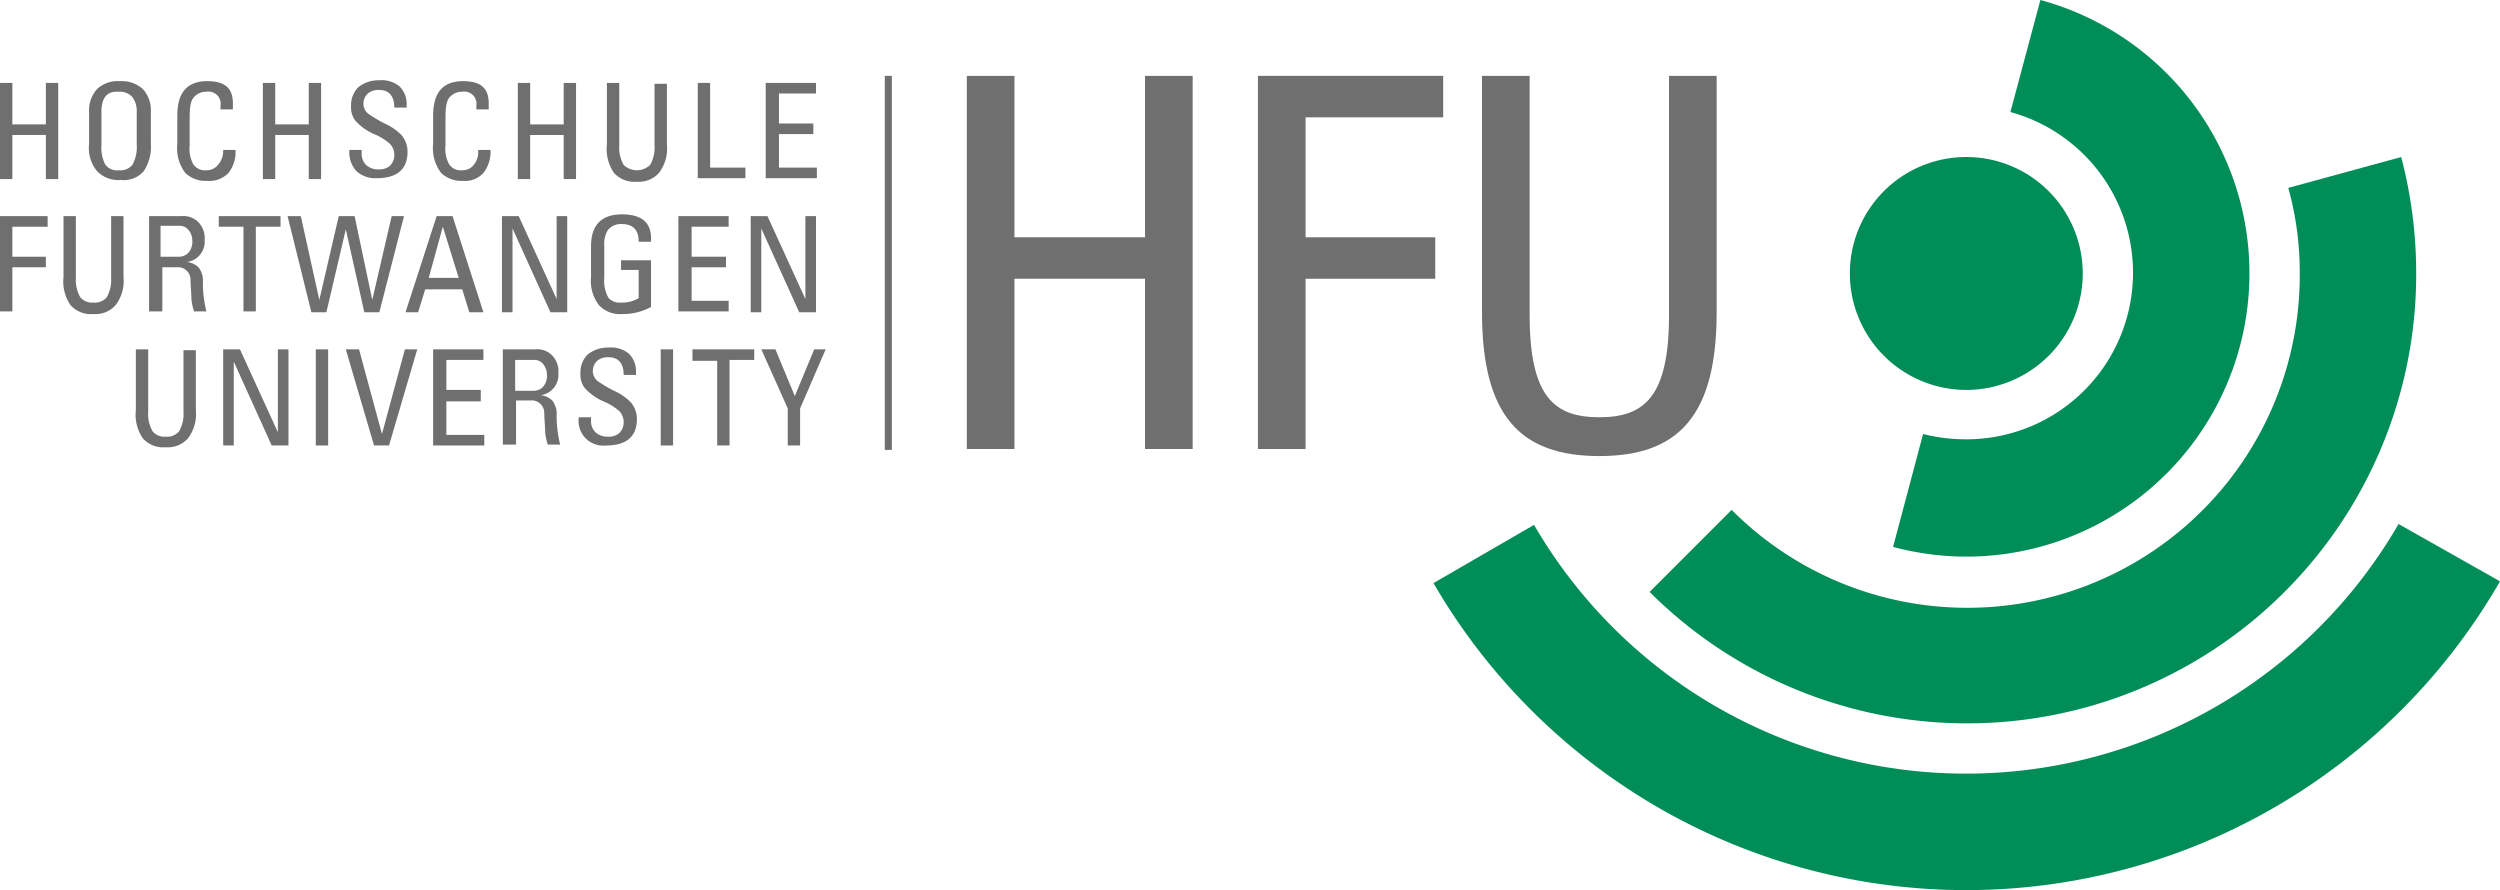 <svg id="Gruppe_233" data-name="Gruppe 233" xmlns="http://www.w3.org/2000/svg" xmlns:xlink="http://www.w3.org/1999/xlink" width="283.4" height="100.9" viewBox="0 0 283.4 100.9">
  <defs>
    <clipPath id="clip-path">
      <rect id="Rechteck_130" data-name="Rechteck 130" width="283.4" height="100.9" transform="translate(0 0)" fill="none"/>
    </clipPath>
  </defs>
  <g id="Gruppe_232" data-name="Gruppe 232" clip-path="url(#clip-path)">
    <path id="Pfad_790" data-name="Pfad 790" d="M209.7,31a13.2,13.2,0,1,0,13.2-13.2A13.187,13.187,0,0,0,209.7,31" fill="#008d58"/>
    <path id="Pfad_791" data-name="Pfad 791" d="M283.4,65.9a69.8,69.8,0,0,1-120.9.2l11.4-6.6a56.621,56.621,0,0,0,98-.1Z" fill="#008d58"/>
    <path id="Pfad_792" data-name="Pfad 792" d="M272.2,17.8A51.9,51.9,0,0,1,273.9,31,50.912,50.912,0,0,1,187,67.1l9.3-9.3a37.689,37.689,0,0,0,64.4-26.7,35.639,35.639,0,0,0-1.3-9.8Z" fill="#008d58"/>
    <path id="Pfad_793" data-name="Pfad 793" d="M231.3,0a32.111,32.111,0,0,1-8.4,63.1,32.576,32.576,0,0,1-8.3-1.1L218,49.2a19.928,19.928,0,0,0,4.9.6,18.885,18.885,0,0,0,5-37.1Z" fill="#008d58"/>
    <path id="Pfad_794" data-name="Pfad 794" d="M0,9.4H1.4v4.7H5.2V9.4H6.6V20.3H5.2v-5H1.4v5H0Z" fill="#706f6f"/>
    <path id="Pfad_795" data-name="Pfad 795" d="M10.1,16.3V12.7a3.573,3.573,0,0,1,.9-2.6,3.418,3.418,0,0,1,2.6-.9,3.573,3.573,0,0,1,2.6.9,3.573,3.573,0,0,1,.9,2.6v3.6a5.013,5.013,0,0,1-.8,3.1,3,3,0,0,1-2.6,1,3.337,3.337,0,0,1-2.7-1,4.122,4.122,0,0,1-.9-3.1m1.4-3.6v3.7a4.315,4.315,0,0,0,.4,2.2,1.651,1.651,0,0,0,1.6.7,1.755,1.755,0,0,0,1.5-.6,4.106,4.106,0,0,0,.5-2.3V12.7A2.648,2.648,0,0,0,15,11a1.887,1.887,0,0,0-1.5-.6c-1.4-.1-2,.7-2,2.3" fill="#706f6f"/>
    <path id="Pfad_796" data-name="Pfad 796" d="M25.3,17h1.4a3.844,3.844,0,0,1-.8,2.6,2.953,2.953,0,0,1-2.4.9,3.328,3.328,0,0,1-2.5-.9,4.655,4.655,0,0,1-.9-3.3V13.1c0-2.6,1.1-3.9,3.4-3.9,2,0,2.9.8,2.9,2.5v.7H25V12a1.389,1.389,0,0,0-1.6-1.6A1.816,1.816,0,0,0,22,11c-.4.4-.5,1.2-.5,2.4v3.1a3.694,3.694,0,0,0,.4,2.1,1.579,1.579,0,0,0,1.5.7,1.612,1.612,0,0,0,1.3-.6,2.352,2.352,0,0,0,.6-1.7" fill="#706f6f"/>
    <path id="Pfad_797" data-name="Pfad 797" d="M29.8,9.4h1.4v4.7H35V9.4h1.4V20.3H35v-5H31.2v5H29.8V9.4" fill="#706f6f"/>
    <path id="Pfad_798" data-name="Pfad 798" d="M39.6,17H41v.4a1.728,1.728,0,0,0,.5,1.3,1.978,1.978,0,0,0,1.4.5,1.844,1.844,0,0,0,1.3-.4,1.728,1.728,0,0,0,.5-1.3,1.845,1.845,0,0,0-.5-1.2,6.3,6.3,0,0,0-1.8-1.1,6.306,6.306,0,0,1-2.1-1.5,2.458,2.458,0,0,1-.5-1.7,2.865,2.865,0,0,1,.8-2.1A3.649,3.649,0,0,1,43,9.1a3.174,3.174,0,0,1,2.3.7,2.792,2.792,0,0,1,.8,2v.4H44.7c0-1.3-.6-2-1.7-2a1.844,1.844,0,0,0-1.3.4,1.606,1.606,0,0,0-.5,1.1,1.457,1.457,0,0,0,.7,1.3,15.345,15.345,0,0,0,1.7,1,6.2,6.2,0,0,1,1.9,1.3,2.935,2.935,0,0,1,.7,1.9c0,2-1.2,3-3.5,3a3.2,3.2,0,0,1-2.3-.8,3.2,3.2,0,0,1-.8-2.3Z" fill="#706f6f"/>
    <path id="Pfad_799" data-name="Pfad 799" d="M54.2,17h1.4a3.844,3.844,0,0,1-.8,2.6,2.736,2.736,0,0,1-2.3.9,3.328,3.328,0,0,1-2.5-.9,4.655,4.655,0,0,1-.9-3.3V13.1c0-2.6,1.1-3.9,3.4-3.9,2,0,2.9.8,2.9,2.5v.7H54V12a1.389,1.389,0,0,0-1.6-1.6A1.816,1.816,0,0,0,51,11c-.4.4-.5,1.2-.5,2.4v3.1a3.694,3.694,0,0,0,.4,2.1,1.579,1.579,0,0,0,1.5.7,1.612,1.612,0,0,0,1.3-.6,2.311,2.311,0,0,0,.5-1.7" fill="#706f6f"/>
    <path id="Pfad_800" data-name="Pfad 800" d="M58.7,9.4h1.4v4.7h3.8V9.4h1.4V20.3H63.9v-5H60.1v5H58.7V9.4" fill="#706f6f"/>
    <path id="Pfad_801" data-name="Pfad 801" d="M68.8,9.4h1.4v7.1a3.953,3.953,0,0,0,.5,2.2,2.175,2.175,0,0,0,3,0,3.953,3.953,0,0,0,.5-2.2v-7h1.4v6.9a4.533,4.533,0,0,1-.9,3.2,3.04,3.04,0,0,1-2.5,1,3.122,3.122,0,0,1-2.6-1,4.728,4.728,0,0,1-.8-3.2Z" fill="#706f6f"/>
    <path id="Pfad_802" data-name="Pfad 802" d="M79.1,9.4h1.4V19h4v1.2H79.1Z" fill="#706f6f"/>
    <path id="Pfad_803" data-name="Pfad 803" d="M86.8,20.2V9.4h5.7v1.2H88.3V14h3.9v1.2H88.3V19h4.3v1.2Z" fill="#706f6f"/>
    <path id="Pfad_804" data-name="Pfad 804" d="M0,35.3V24.5H5.4v1.2h-4v3.4H5.2v1.2H1.4v5H0" fill="#706f6f"/>
    <path id="Pfad_805" data-name="Pfad 805" d="M7.2,24.5H8.6v7a3.953,3.953,0,0,0,.5,2.2,1.755,1.755,0,0,0,1.5.6,1.755,1.755,0,0,0,1.5-.6,3.953,3.953,0,0,0,.5-2.2v-7H14v6.9a4.534,4.534,0,0,1-.9,3.2,3.04,3.04,0,0,1-2.5,1,3.122,3.122,0,0,1-2.6-1,4.728,4.728,0,0,1-.8-3.2V24.5" fill="#706f6f"/>
    <path id="Pfad_806" data-name="Pfad 806" d="M16.9,35.3V24.5h3.7a2.352,2.352,0,0,1,1.9.7,2.578,2.578,0,0,1,.7,2,2.326,2.326,0,0,1-2,2.5,2.261,2.261,0,0,1,1.3.6A2.457,2.457,0,0,1,23,32a13.431,13.431,0,0,0,.4,3.3H22a6.117,6.117,0,0,1-.3-1.4c0-.7-.1-1.4-.1-2.2A1.424,1.424,0,0,0,20,30.3H18.4v5Zm1.4-6.2h2a1.433,1.433,0,0,0,1.1-.5,1.844,1.844,0,0,0,.4-1.3,1.922,1.922,0,0,0-.4-1.2,1.29,1.29,0,0,0-1.1-.5H18.2v3.5Z" fill="#706f6f"/>
    <path id="Pfad_807" data-name="Pfad 807" d="M24.7,24.5h7.1v1.2H29v9.6H27.6V25.7H24.8V24.5Z" fill="#706f6f"/>
    <path id="Pfad_808" data-name="Pfad 808" d="M32.6,24.5h1.5L36.2,34l2.2-9.5h1.8l2,9.5,2.2-9.5h1.4L43,35.4H41.3L39.2,26,37,35.4H35.3Z" fill="#706f6f"/>
    <path id="Pfad_809" data-name="Pfad 809" d="M46,35.3l3.5-10.8h1.8l3.5,10.9H53.2l-.8-2.6H48.2l-.8,2.6H46Zm2.6-3.8H52l-1.8-5.8Z" fill="#706f6f"/>
    <path id="Pfad_810" data-name="Pfad 810" d="M56.8,24.5h2l4.3,9.4V24.5h1.2V35.4H62.4l-4.3-9.5v9.5H56.9V24.5Z" fill="#706f6f"/>
    <path id="Pfad_811" data-name="Pfad 811" d="M70.4,30.7V29.5h3.4v5.3a6.71,6.71,0,0,1-3.3.8,3.253,3.253,0,0,1-2.6-1,4.534,4.534,0,0,1-.9-3.2V27.9c0-2.4,1.2-3.6,3.5-3.6q3.3,0,3.3,2.7v.4H72.4c0-1.3-.6-2-1.9-2a1.865,1.865,0,0,0-1.6.7,2.861,2.861,0,0,0-.4,1.7v3.7a3.875,3.875,0,0,0,.5,2.3,1.741,1.741,0,0,0,1.4.5,3.677,3.677,0,0,0,2-.5V30.6h-2Z" fill="#706f6f"/>
    <path id="Pfad_812" data-name="Pfad 812" d="M76.9,35.3V24.5h5.7v1.2H78.4v3.4h3.9v1.2H78.4v3.8h4.2v1.2H76.9" fill="#706f6f"/>
    <path id="Pfad_813" data-name="Pfad 813" d="M85,24.5h2l4.3,9.4V24.5h1.2V35.4H90.6l-4.3-9.5v9.5H85.1V24.5Z" fill="#706f6f"/>
    <path id="Pfad_814" data-name="Pfad 814" d="M15.4,39.6h1.4v7.1a3.953,3.953,0,0,0,.5,2.2,1.755,1.755,0,0,0,1.5.6,1.755,1.755,0,0,0,1.5-.6,3.953,3.953,0,0,0,.5-2.2v-7h1.4v6.8a4.534,4.534,0,0,1-.9,3.2,3.04,3.04,0,0,1-2.5,1,3.122,3.122,0,0,1-2.6-1,4.728,4.728,0,0,1-.8-3.2Z" fill="#706f6f"/>
    <path id="Pfad_815" data-name="Pfad 815" d="M25.2,39.6h2L31.5,49V39.6h1.2V50.5H30.8L26.5,41v9.5H25.3V39.6Z" fill="#706f6f"/>
    <rect id="Rechteck_128" data-name="Rechteck 128" width="1.4" height="10.9" transform="translate(35.8 39.6)" fill="#706f6f"/>
    <path id="Pfad_816" data-name="Pfad 816" d="M43.3,49.2h0l2.6-9.6h1.4L44.1,50.5H42.4L39.2,39.6h1.5Z" fill="#706f6f"/>
    <path id="Pfad_817" data-name="Pfad 817" d="M49.1,50.5V39.6h5.7v1.2H50.6v3.4h3.9v1.3H50.6v3.8h4.3v1.2Z" fill="#706f6f"/>
    <path id="Pfad_818" data-name="Pfad 818" d="M57,50.5V39.6h3.7a2.352,2.352,0,0,1,1.9.7,2.578,2.578,0,0,1,.7,2,2.326,2.326,0,0,1-2,2.5,2.261,2.261,0,0,1,1.3.6,2.457,2.457,0,0,1,.5,1.7,13.431,13.431,0,0,0,.4,3.3H62.1a6.117,6.117,0,0,1-.3-1.4c0-.7-.1-1.4-.1-2.2a1.424,1.424,0,0,0-1.6-1.4H58.5v5H57Zm1.5-6.2h2a1.433,1.433,0,0,0,1.1-.5,1.844,1.844,0,0,0,.4-1.3,1.922,1.922,0,0,0-.4-1.2,1.29,1.29,0,0,0-1.1-.5H58.4v3.5Z" fill="#706f6f"/>
    <path id="Pfad_819" data-name="Pfad 819" d="M65.6,47.3H67v.4a1.727,1.727,0,0,0,.5,1.3,1.978,1.978,0,0,0,1.4.5,1.844,1.844,0,0,0,1.3-.4,1.727,1.727,0,0,0,.5-1.3,1.845,1.845,0,0,0-.5-1.2,6.3,6.3,0,0,0-1.8-1.1A6.306,6.306,0,0,1,66.3,44a2.458,2.458,0,0,1-.5-1.7,2.865,2.865,0,0,1,.8-2.1,3.649,3.649,0,0,1,2.4-.8,3.174,3.174,0,0,1,2.3.7,2.792,2.792,0,0,1,.8,2v.4H70.7c0-1.3-.6-2-1.7-2a1.844,1.844,0,0,0-1.3.4,1.606,1.606,0,0,0-.5,1.1,1.457,1.457,0,0,0,.7,1.3,15.345,15.345,0,0,0,1.7,1,6.2,6.2,0,0,1,1.9,1.3,2.935,2.935,0,0,1,.7,1.9c0,2-1.2,3-3.5,3a2.8,2.8,0,0,1-3.1-3.1Z" fill="#706f6f"/>
    <rect id="Rechteck_129" data-name="Rechteck 129" width="1.4" height="10.9" transform="translate(74.9 39.6)" fill="#706f6f"/>
    <path id="Pfad_820" data-name="Pfad 820" d="M78.4,39.6h7.1v1.2H82.7v9.7H81.3V40.9H78.5V39.6Z" fill="#706f6f"/>
    <path id="Pfad_821" data-name="Pfad 821" d="M86.3,39.6h1.6l2.2,5.3,2.2-5.3h1.3l-2.9,6.7v4.2H89.3V46.3Z" fill="#706f6f"/>
    <path id="Pfad_822" data-name="Pfad 822" d="M109.6,50.9V8.6H115V26.9h14.8V8.6h5.4V50.9h-5.4V31.6H115V50.9Z" fill="#706f6f"/>
    <path id="Pfad_823" data-name="Pfad 823" d="M142.6,50.9V8.6h21v4.7H148V26.9h14.7v4.7H148V50.9Z" fill="#706f6f"/>
    <path id="Pfad_824" data-name="Pfad 824" d="M168,8.6h5.4V35.7c0,9.3,2.8,11.6,7.9,11.6s7.9-2.3,7.9-11.6V8.6h5.4V35.4c0,11.7-4.3,16.3-13.3,16.3S168,47.1,168,35.4Z" fill="#706f6f"/>
    <line id="Linie_33" data-name="Linie 33" y2="42.4" transform="translate(100.7 8.6)" fill="none" stroke="#706f6f" stroke-width="0.8"/>
  </g>
</svg>
